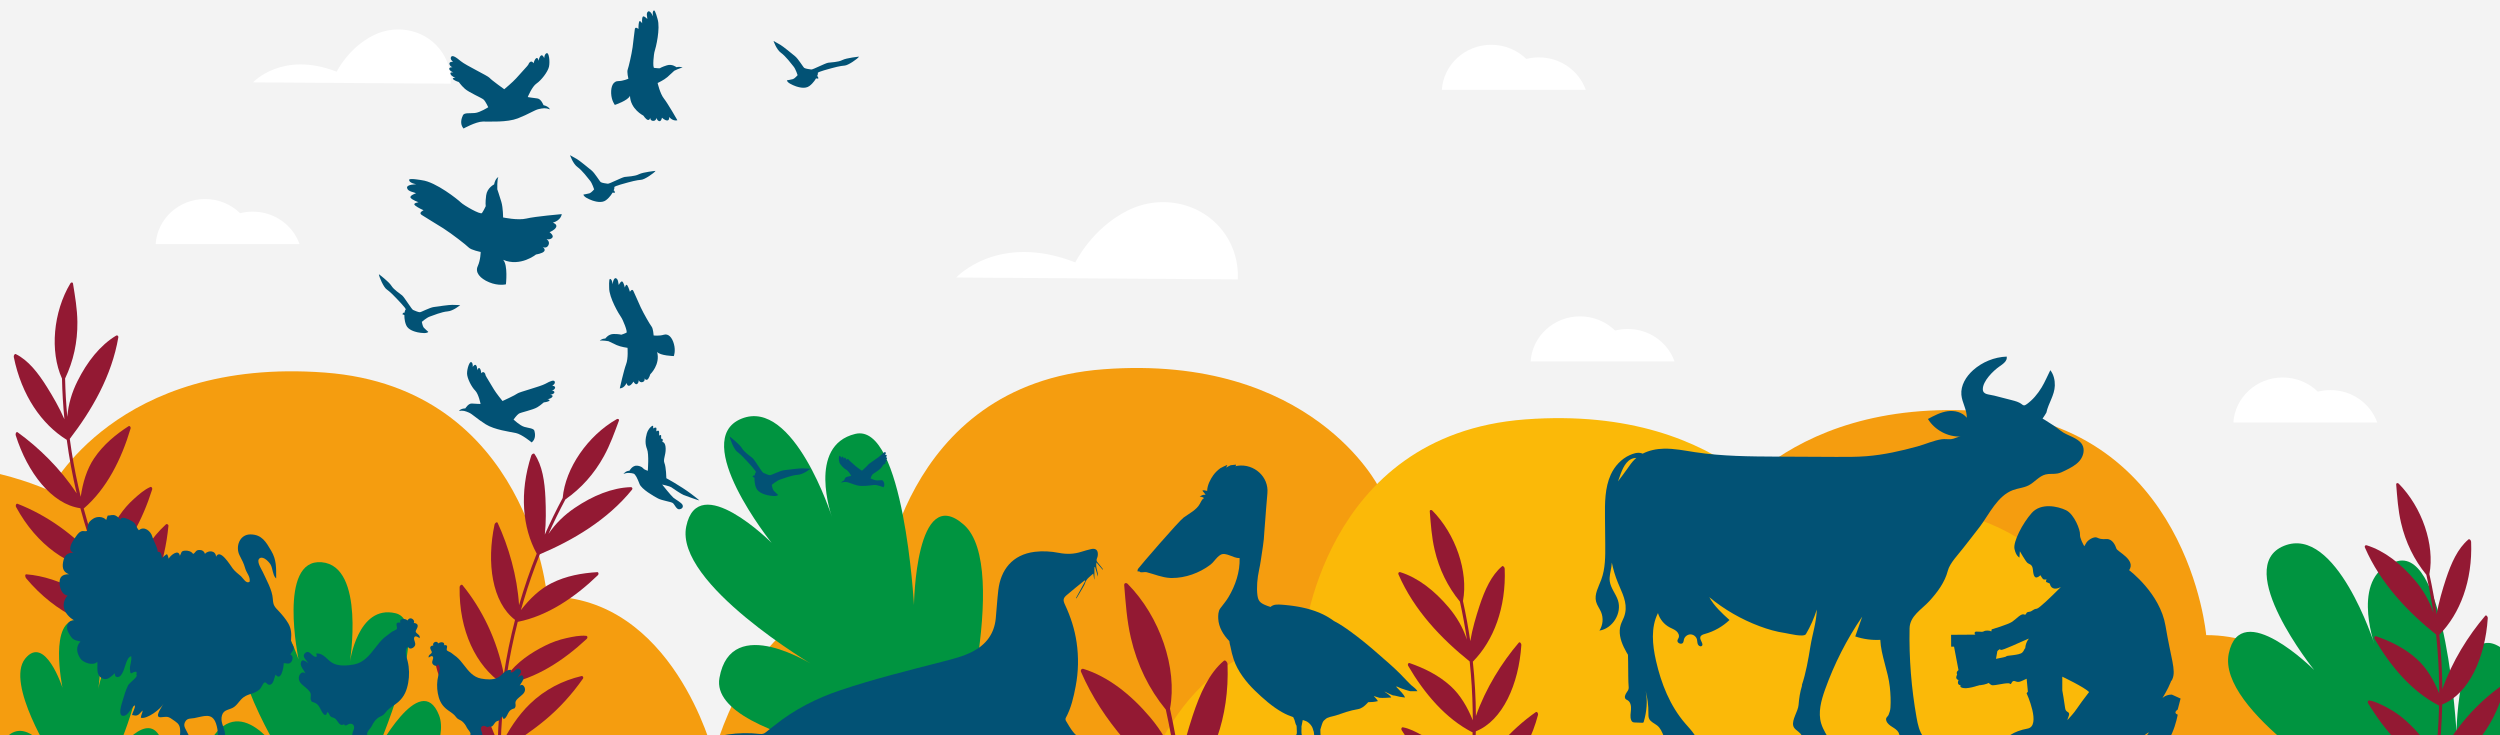 <?xml version="1.0" encoding="UTF-8"?>
<svg id="Layer_2" data-name="Layer 2" xmlns="http://www.w3.org/2000/svg" xmlns:xlink="http://www.w3.org/1999/xlink" viewBox="0 0 1190 350">
  <defs>
    <style>
      .cls-1 {
        fill: #fff;
      }

      .cls-2 {
        fill: none;
      }

      .cls-3 {
        fill: #fbb908;
      }

      .cls-4 {
        fill: #931933;
      }

      .cls-5 {
        fill: #009440;
      }

      .cls-6 {
        fill: #f59d0f;
      }

      .cls-7 {
        clip-path: url(#clippath);
      }

      .cls-8 {
        fill: #025275;
      }

      .cls-9 {
        fill: #f3f3f3;
      }
    </style>
    <clipPath id="clippath">
      <rect class="cls-2" width="1190" height="350"/>
    </clipPath>
  </defs>
  <g id="Capa_1" data-name="Capa 1">
    <g class="cls-7">
      <g>
        <rect class="cls-9" x="-9.19" y="-5.62" width="1211.34" height="369.19"/>
        <g>
          <path class="cls-1" d="M455.17,132.1s19.79-21.59,56.68-7.2c0,0,7.9-16.26,25.02-24.74,16.45-8.15,36.71-3.4,46.73,11.98,3.5,5.37,5.9,12.22,5.63,20.86l-134.06-.9Z"/>
          <path class="cls-1" d="M120.48,39.19s13.89-15.16,39.78-5.05c0,0,5.54-11.41,17.56-17.36,11.54-5.72,25.76-2.39,32.79,8.41,2.45,3.77,4.14,8.58,3.95,14.64l-94.09-.63Z"/>
          <path class="cls-1" d="M74.09,116.16c.79-11.96,11.01-21.42,23.51-21.42,6.53,0,12.43,2.58,16.7,6.75,1.92-.49,3.93-.75,6.01-.75,10.31,0,19.07,6.45,22.27,15.42h-68.49Z"/>
          <path class="cls-1" d="M1063.08,201.1c.79-11.96,11.01-21.42,23.51-21.42,6.53,0,12.43,2.58,16.7,6.75,1.92-.49,3.93-.75,6.01-.75,10.31,0,19.07,6.45,22.27,15.42h-68.49Z"/>
          <path class="cls-1" d="M728.58,172.01c.79-11.96,11.01-21.42,23.51-21.42,6.53,0,12.43,2.58,16.7,6.75,1.92-.49,3.93-.75,6.01-.75,10.31,0,19.08,6.45,22.27,15.42h-68.49Z"/>
          <path class="cls-1" d="M686.32,42.74c.79-11.96,11.01-21.42,23.51-21.42,6.53,0,12.43,2.58,16.7,6.75,1.92-.49,3.93-.75,6.01-.75,10.31,0,19.08,6.45,22.27,15.42h-68.49Z"/>
        </g>
        <g>
          <path class="cls-6" d="M782.93,242.59c17.63,3.47,30.35,9.42,30.35,9.42,0,0,31.71-63.64,131.04-56.22,97.27,7.27,105.83,106.53,105.83,106.53,59.9,0,78.92,74.29,78.92,74.29l-346.15,1.43v-135.46Z"/>
          <path class="cls-6" d="M-6.79,224.14c17.63,3.47,30.35,9.42,30.35,9.42,0,0,31.71-63.64,131.04-56.22,97.27,7.27,105.83,106.53,105.83,106.53,59.9,0,78.92,74.29,78.92,74.29l-346.15,1.43v-135.46Z"/>
          <path class="cls-4" d="M238.69,357.72c7.03-4.89,14.19-9.48,20.78-14.97,6.95-5.79,12.89-12.4,18.03-19.74.38-.54-.09-1.35-.7-1.21-8.85,2.1-17.36,6.29-24.58,13.29-5.59,5.41-10.11,12.31-13.88,19.9.21-9.82.96-19.61,2.29-29.35,14.6-2.71,27.36-11.04,38.67-21.55.44-.41.46-1.36-.23-1.43-3.1-.31-6.41.41-9.51,1.09-3.46.76-6.81,1.94-10.12,3.6-6.27,3.14-13.5,7.72-18.26,14.5,1.31-8.67,3.07-17.29,5.27-25.85,14.09-2.78,27.19-11.62,38.17-22.24.47-.45.35-1.46-.33-1.42-7.21.45-14.72,1.71-21.82,5.28-5.53,2.78-10.35,7.41-14.53,12.8.44-1.57.91-3.13,1.38-4.7,2.21-7.35,4.75-14.65,7.64-21.87,15.8-6.71,32.11-16.26,43.88-30.75.45-.56.05-1.23-.5-1.22-8.96.25-18.19,4.09-26.68,9.83-4.95,3.33-9.22,7.43-12.59,12.45,2.48-5.54,5.17-11.02,8.07-16.45,7.52-5.26,13.68-12.13,18.29-20.52,3.06-5.56,5.03-11.18,7.17-16.94.25-.68-.41-1.09-1.05-.72-13.73,7.82-24.45,23.3-25.71,37.49,0,0,0,.02-.01.03-3.07,5.74-5.9,11.55-8.5,17.41.64-5.92.53-12,.3-17.41-.35-7.81-1.45-15.46-5.23-20.99-.31-.46-1.28.06-1.51.77-5.75,17.73-4.16,34.39,2.55,46.62.02.03.04.05.05.07-3.24,8.09-6.04,16.28-8.42,24.53-.88-13.97-5.02-27.96-10.18-39.16-.3-.66-1.32-.01-1.49.81-3.86,18.17-1.19,37.01,9.75,45.35-2.22,8.58-4,17.23-5.33,25.92-3.22-16.51-10.43-31.12-19.67-42.45-.41-.5-1.35.11-1.37,1.02-.35,20.63,7.86,37.57,20.4,45.94-1.26,9.3-2.02,18.64-2.27,28.01-6.85-17.82-15.99-34.53-29.63-43.68-.62-.41-1.15.84-1.01,1.59,4.07,22.03,16.33,37.91,30.57,46.75"/>
          <path class="cls-4" d="M63.44,299.62c3.73-7.71,7.7-15.22,10.74-23.25,3.21-8.46,5.13-17.13,6-26.05.06-.65-.75-1.13-1.21-.71-6.68,6.18-12.03,14.01-14.88,23.65-2.21,7.46-2.76,15.69-2.31,24.15-4.64-8.65-8.79-17.56-12.43-26.69,11.38-9.53,18.41-23.06,23.09-37.77.18-.57-.27-1.41-.91-1.13-2.85,1.25-5.38,3.5-7.75,5.63-2.64,2.36-4.98,5.03-7.04,8.11-3.92,5.82-7.96,13.36-8.78,21.6-3.12-8.19-5.82-16.57-8.11-25.1,10.91-9.34,17.97-23.48,22.32-38.12.18-.62-.41-1.44-.98-1.07-6.06,3.93-11.98,8.73-16.41,15.31-3.45,5.13-5.38,11.54-6.36,18.29-.39-1.58-.75-3.17-1.11-4.77-1.69-7.49-3.06-15.1-4.09-22.81,10.47-13.6,19.98-29.93,23.11-48.34.12-.71-.56-1.1-1.03-.81-7.69,4.62-13.83,12.5-18.41,21.67-2.67,5.33-4.38,11-4.85,17.03-.56-6.04-.92-12.14-1.05-18.29,3.96-8.28,5.95-17.29,5.85-26.86-.07-6.34-1.12-12.21-2.08-18.28-.11-.72-.9-.75-1.27-.11-8.12,13.55-9.85,32.31-3.98,45.29,0,0,0,.02,0,.03.14,6.51.54,12.96,1.15,19.34-2.36-5.47-5.43-10.72-8.29-15.31-4.14-6.63-8.86-12.76-14.86-15.71-.5-.24-1.09.68-.94,1.42,3.7,18.26,13.28,32,25.13,39.35.03.02.06.03.08.04,1.16,8.64,2.74,17.14,4.72,25.51-7.63-11.73-18.11-21.89-28.11-29.1-.59-.42-1.16.64-.9,1.44,5.57,17.72,17.15,32.82,30.77,34.71,2.28,8.56,4.98,16.97,8.09,25.2-10.91-12.8-24.37-21.98-37.99-27.31-.6-.23-1.13.76-.69,1.56,9.83,18.14,25.31,28.86,40.34,29.99,3.47,8.71,7.4,17.23,11.79,25.51-14.72-12.15-30.89-22.22-47.27-23.49-.74-.05-.59,1.3-.1,1.88,14.37,17.19,32.85,25,49.6,25.69"/>
          <path class="cls-6" d="M686.71,222.56c-17.63,3.47-30.35,9.42-30.35,9.42,0,0-31.71-63.64-131.04-56.22-97.27,7.27-105.83,106.53-105.83,106.53-59.9,0-78.92,74.29-78.92,74.29l346.15,1.43v-135.46Z"/>
          <path class="cls-5" d="M454.12,366.45s27.63-96.43,4.66-116.69c-22.97-20.27-23.73,38.22-23.73,38.22,0,0-4.83-87.06-27.95-81.44-23.12,5.62-11.14,39.44-11.14,39.44,0,0-18.12-56.82-43.03-46.68-24.91,10.14,14.36,59.09,14.36,59.09,0,0-35.01-35.03-40.64-7.81-5.63,27.22,61.03,66.4,61.03,66.4,0,0-39.64-25.8-45.23,5.72-5.59,31.51,111.67,43.75,111.67,43.75Z"/>
          <path class="cls-5" d="M1188.36,426.98s27.63-96.43,4.66-116.69c-22.97-20.27-23.73,38.22-23.73,38.22,0,0-4.83-87.06-27.95-81.44-23.12,5.62-11.14,39.44-11.14,39.44,0,0-18.12-56.82-43.03-46.68-24.91,10.14,14.36,59.09,14.36,59.09,0,0-35.01-35.03-40.64-7.81-5.63,27.22,61.03,66.4,61.03,66.4,0,0-39.64-25.8-45.23,5.72-5.59,31.51,111.67,43.75,111.67,43.75Z"/>
          <path class="cls-3" d="M910,241.95c-15.45,0-30.06,3.62-43.03,10.04-6.16,2.13-9.85,3.86-9.85,3.86,0,0-31.71-63.64-131.04-56.22-97.27,7.27-105.83,106.53-105.83,106.53-59.9,0-78.92,74.29-78.92,74.29l281.34,1.16c15.77,32.32,48.95,54.6,87.34,54.6,53.64,0,97.13-43.49,97.13-97.13s-43.49-97.13-97.13-97.13Z"/>
          <path class="cls-4" d="M691.71,410.15c-5.45-6.61-11.09-12.97-15.95-20.04-5.12-7.46-9.04-15.43-12-23.89-.22-.62.46-1.28,1.01-.97,7.95,4.42,15,10.76,20.06,19.45,3.91,6.72,6.4,14.59,7.97,22.91,2.46-9.51,4.38-19.14,5.75-28.88-13.32-6.56-23.35-18.04-31.38-31.22-.31-.51-.07-1.43.61-1.31,3.07.54,6.06,2.13,8.86,3.63,3.12,1.67,6.03,3.71,8.76,6.21,5.19,4.72,10.9,11.09,13.65,18.91,1.08-8.7,1.73-17.47,1.93-26.31-12.81-6.49-23.02-18.55-30.72-31.75-.33-.56.06-1.5.7-1.27,6.82,2.38,13.71,5.64,19.58,10.99,4.57,4.17,7.96,9.93,10.52,16.26,0-1.63-.03-3.26-.06-4.89-.14-7.68-.61-15.39-1.43-23.13-13.39-10.74-26.5-24.35-33.91-41.49-.28-.66.29-1.2.81-1.03,8.56,2.66,16.4,8.87,23.02,16.69,3.86,4.55,6.86,9.65,8.75,15.39-.89-6-1.99-12.01-3.31-18.02-5.81-7.1-9.88-15.38-12.05-24.71-1.44-6.18-1.81-12.13-2.31-18.25-.06-.72.69-.94,1.21-.41,11.1,11.24,17.22,29.05,14.6,43.06,0,0,0,.02,0,.03,1.4,6.36,2.55,12.71,3.47,19.06.99-5.87,2.74-11.7,4.42-16.84,2.46-7.42,5.58-14.49,10.72-18.79.43-.35,1.22.4,1.25,1.15.73,18.62-5.31,34.23-15.09,44.19-.02.02-.05.04-.07.06.92,8.67,1.4,17.31,1.46,25.9,4.63-13.21,12.4-25.55,20.41-34.93.47-.55,1.27.35,1.21,1.19-1.21,18.53-8.88,35.95-21.67,41.01-.18,8.86-.82,17.67-1.89,26.4,7.57-15.02,18.47-27.13,30.44-35.53.52-.37,1.27.47,1.04,1.35-5.25,19.95-17.75,34.03-32.08,38.69-1.31,9.29-3.1,18.49-5.41,27.57,11.42-15.29,24.74-28.91,40.36-34.02.7-.23.88,1.12.55,1.8-9.88,20.1-25.99,32.07-42.1,36.72"/>
          <path class="cls-4" d="M1151.73,397.36c-5.45-6.61-11.09-12.97-15.95-20.04-5.12-7.46-9.04-15.43-12-23.89-.22-.62.46-1.28,1.01-.97,7.95,4.42,15,10.76,20.06,19.45,3.91,6.72,6.4,14.59,7.97,22.91,2.46-9.51,4.38-19.14,5.75-28.88-13.32-6.56-23.35-18.04-31.38-31.22-.31-.51-.07-1.43.61-1.31,3.07.54,6.06,2.13,8.86,3.63,3.12,1.67,6.03,3.71,8.76,6.21,5.19,4.72,10.9,11.09,13.65,18.91,1.08-8.7,1.73-17.47,1.93-26.31-12.81-6.49-23.02-18.55-30.72-31.75-.33-.56.06-1.5.7-1.27,6.82,2.38,13.71,5.64,19.58,10.99,4.57,4.17,7.96,9.93,10.52,16.26,0-1.63-.03-3.26-.06-4.89-.14-7.68-.61-15.39-1.43-23.13-13.39-10.74-26.5-24.35-33.91-41.49-.28-.66.29-1.2.81-1.03,8.56,2.66,16.4,8.87,23.02,16.69,3.86,4.55,6.86,9.65,8.75,15.39-.89-6-1.99-12.01-3.31-18.02-5.81-7.1-9.88-15.38-12.05-24.71-1.44-6.18-1.81-12.13-2.31-18.25-.06-.72.69-.94,1.21-.41,11.1,11.24,17.22,29.05,14.6,43.06,0,0,0,.02,0,.03,1.4,6.36,2.55,12.71,3.47,19.06.99-5.87,2.74-11.7,4.42-16.84,2.46-7.42,5.58-14.49,10.72-18.79.43-.35,1.22.4,1.25,1.15.73,18.62-5.31,34.23-15.09,44.19-.02.02-.05.04-.07.06.92,8.67,1.4,17.31,1.46,25.9,4.63-13.21,12.4-25.55,20.41-34.93.47-.55,1.27.35,1.21,1.19-1.21,18.53-8.88,35.95-21.67,41.01-.18,8.86-.82,17.67-1.89,26.4,7.57-15.02,18.47-27.13,30.44-35.53.52-.37,1.27.47,1.04,1.35-5.25,19.95-17.75,34.03-32.08,38.69-1.31,9.29-3.1,18.49-5.41,27.57,11.42-15.29,24.74-28.91,40.36-34.02.7-.23.88,1.12.55,1.8-9.88,20.1-25.99,32.07-42.1,36.72"/>
          <path class="cls-4" d="M561.34,377.03c-18.47-14.81-36.55-33.58-46.77-57.22-.39-.91.4-1.65,1.12-1.43,11.81,3.68,22.62,12.23,31.75,23.02,5.32,6.27,9.46,13.31,12.06,21.23-1.22-8.28-2.74-16.56-4.57-24.86-8.02-9.79-13.63-21.22-16.62-34.08-1.98-8.52-2.49-16.72-3.19-25.17-.08-.99.96-1.3,1.67-.57,15.31,15.51,23.76,40.07,20.13,59.38,0,.01,0,.03,0,.04,1.93,8.77,3.52,17.54,4.78,26.28,1.37-8.1,3.78-16.13,6.1-23.23,3.39-10.23,7.7-19.99,14.78-25.91.59-.49,1.68.56,1.72,1.59,1.01,25.68-7.33,47.21-20.81,60.94l-2.17-.04Z"/>
          <path class="cls-5" d="M164.27,420.08s53.5-57.41,44.68-79.7c-8.82-22.29-30.11,18.22-30.11,18.22,0,0,27.54-62.4,9.43-66.7-18.11-4.29-21.77,23.54-21.77,23.54,0,0,7.54-46.04-13.42-47.82-20.96-1.78-10.97,46.29-10.97,46.29,0,0-11.97-36.85-25.56-19.87-13.59,16.97,18.97,67.96,18.97,67.96,0,0-18.47-32.06-33.56-12.07-15.08,19.99,62.31,70.15,62.31,70.15Z"/>
          <path class="cls-5" d="M45.18,401.28s37.74-33.61,31.6-49.12c-6.14-15.51-21.46,6.33-21.46,6.33,0,0,19.17-43.44,6.56-46.43-12.61-2.99-15.15,16.39-15.15,16.39,0,0,5.25-32.05-9.34-33.29-14.59-1.24-7.64,32.22-7.64,32.22,0,0-8.33-25.65-17.79-13.83-9.46,11.82,13.2,47.31,13.2,47.31,0,0-12.86-22.31-23.36-8.4-10.5,13.91,43.37,48.83,43.37,48.83Z"/>
          <g>
            <g>
              <path class="cls-8" d="M296.82,225.61s.81-1.43,2.81-1.56c0,0,1.37-2.59,3.62-2.39,2.25.2,3.06,1.44,3.28,1.65.23.21,1.82.79,1.82.79,0,0,.65-7.86-.36-10.34-1.01-2.47-.82-4.89-.11-7.41.72-2.52,2.74-3.98,2.95-3.65.21.33.03,1.25.03,1.25,0,0,1.56-.93,1.6-.06.05.87-.08,1.45-.08,1.45,0,0,1.25-.89,1.35.2.1,1.09,0,1.81,0,1.81,0,0,.92-.68.98.06.06.74-.07,1.37-.07,1.37,0,0,1.36-.19.62,1.6,0,0,1.52-.12,1.6,3.12.08,3.24-1.33,5.17-.57,6.96.77,1.79.9,7.18.9,7.18,0,0,6.63,3.57,11.79,7.43,2.5,1.87,2.82,2.23,3.81,3.02.66.53-6.24-2.04-7.38-2.47-1.14-.43-5.24-3.23-5.9-3.71-.66-.48-4.33-1.28-4.33-1.28,0,0,4.35,5.46,5.39,6.3,1.04.84,3.79,2.32,4.28,3.34.5,1.02-.07,1.97-1.48,2.15-1.41.18-2.23-2.39-3.17-3.01-.94-.61-5.04-1.13-6.99-2.15-1.96-1.02-7.83-4.38-8.79-6.89-.96-2.51-1.93-4.67-2.88-4.94-.95-.27-3.17-.64-4.72.21Z"/>
              <path class="cls-8" d="M312.74,167.47c1.48,1.88,8,2.02,8,2.02,0,0,.94-2.35.07-5.65-.87-3.29-2.69-5.17-4.84-4.5-2.15.67-4.84.34-4.84.34,0,0-.2-3.23-.94-4.17-.74-.94-3.72-6.03-5.24-9.28-.84-1.8-2.89-6.59-3.5-7.8-.6-1.21-1.61.47-1.61.47,0,0-.54-1.95-1.21-3.03-.67-1.08-1.21,1.01-1.21,1.01,0,0-.47-2.22-1.14-2.82-.67-.6-1.75,1.61-1.75,1.61-.27-.67-.14-2.82-1.35-3.23-1.21-.4-1.61,2.89-1.61,2.89-.14-1.75-.6-2.55-1.21-2.55s-.4,4.23-.4,4.23c-.07,4.71,4.84,12.84,5.65,13.91.81,1.08,3.29,7.06,2.56,7.46-.74.4-2.42.94-2.42.94,0,0-1.07-.34-3.63-.34-2.55,0-3.97,2.15-3.97,2.15-2.08.13-2.62,1.08-2.62,1.08.87-.34,4.1.2,4.1.2,0,0,2.02,1.01,3.96,1.88,1.95.87,5.11,1.28,5.11,1.28,0,0,.4,5.04-.67,7.8-1.07,2.76-3.02,11.49-3.02,11.49,0,0,2.02.13,3.23-2.55,0,0,.27,1.61,1.34,1.28,1.08-.34,1.95-1.95,1.95-1.95,0,0,.94,1.82,1.82,1.08.87-.74.61-1.81.61-1.81,0,0,.6,1.41,1.95.94,1.34-.47.87-1.82.87-1.82,0,0,.54,1.14,1.34.67.81-.47,1.41-2.55,1.41-2.55,0,0,4.91-4.64,3.23-10.69Z"/>
              <path class="cls-8" d="M239.49,123.67c2.38,2.44,1.33,11.67,1.33,11.67,0,0-3.49.89-7.97-.97-4.48-1.85-6.79-4.77-5.44-7.68,1.35-2.91,1.39-6.76,1.39-6.76,0,0-4.52-.89-5.7-2.12-1.19-1.22-7.81-6.38-12.1-9.14-2.37-1.53-8.75-5.32-10.34-6.4-1.59-1.08.96-2.19.96-2.19,0,0-2.65-1.13-4.04-2.28-1.39-1.15,1.65-1.52,1.65-1.52,0,0-3.03-1.09-3.77-2.14-.72-1.06,2.61-2.17,2.61-2.17-.9-.5-3.96-.72-4.3-2.5-.34-1.78,4.38-1.73,4.38-1.73-2.44-.52-3.49-1.34-3.38-2.19.12-.86,6.05.23,6.05.23,6.65.8,17.2,9.25,18.56,10.6,1.37,1.34,9.34,5.97,10.05,5.01.71-.97,1.78-3.24,1.78-3.24,0,0-.27-1.58.21-5.18.48-3.61,3.78-5.19,3.78-5.19.58-2.92,2.01-3.5,2.01-3.5-.64,1.17-.49,5.82-.49,5.82,0,0,1.04,3.04,1.91,5.95.87,2.91.84,7.45.84,7.45,0,0,7.04,1.52,11.13.52,4.1-1,16.79-2.1,16.79-2.1,0,0-.19,2.87-4.22,4.07,0,0,2.22.69,1.55,2.14-.68,1.45-3.12,2.38-3.12,2.38,0,0,2.38,1.67,1.18,2.76-1.21,1.09-2.68.51-2.68.51,0,0,1.88,1.12.96,2.93-.92,1.81-2.73.89-2.73.89,0,0,1.51.97.7,2.02-.81,1.05-3.87,1.51-3.87,1.51,0,0-7.47,6.05-15.68,2.53Z"/>
              <path class="cls-8" d="M299.88,45.57c-.88,2.28-7.21,4.37-7.21,4.37,0,0-1.62-2.01-1.76-5.49-.14-3.48,1.07-5.86,3.37-5.85,2.3,0,4.83-1.13,4.83-1.13,0,0-.77-3.21-.33-4.35.44-1.14,1.82-7.01,2.34-10.63.28-2.01.84-7.3,1.07-8.67.23-1.36,1.72-.02,1.72-.02,0,0-.06-2.07.27-3.32.33-1.25,1.48.62,1.48.62,0,0-.21-2.31.27-3.1.48-.79,2.19,1.05,2.19,1.05.06-.74-.72-2.8.34-3.55,1.06-.76,2.44,2.34,2.44,2.34-.39-1.75-.18-2.68.41-2.86.59-.18,1.67,4.01,1.67,4.01,1.48,4.58-.87,13.99-1.33,15.28-.47,1.29-1.1,7.88-.26,8.05.84.17,2.65.19,2.65.19,0,0,.95-.65,3.44-1.42,2.49-.77,4.52.91,4.52.91,2.08-.49,2.88.26,2.88.26-.95-.07-3.94,1.43-3.94,1.43,0,0-1.67,1.59-3.3,3.03-1.64,1.44-4.61,2.78-4.61,2.78,0,0,1.12,5.04,3,7.41,1.88,2.37,6.41,10.32,6.41,10.32,0,0-1.93.73-3.92-1.53,0,0,.22,1.66-.93,1.65-1.15,0-2.49-1.32-2.49-1.32,0,0-.38,2.06-1.45,1.6-1.08-.46-1.14-1.59-1.14-1.59,0,0-.16,1.56-1.62,1.5-1.45-.05-1.4-1.51-1.4-1.51,0,0-.18,1.28-1.11,1.06-.93-.22-2.15-2.07-2.15-2.07,0,0-6.18-3.05-6.36-9.47Z"/>
              <path class="cls-8" d="M400.44,229.82s.12-.68,1.35-1.12c0,0,.35-1.49,1.24-1.69.89-.19,2.13-.56,2.13-.56,0,0-1.24-2.29-2.35-2.86-1.11-.57-2.87-2.34-3.26-3.49-.39-1.15-.37-3.31.19-3.13.56.18.68,1.08.68,1.08,0,0,.25-.99.7-.67.45.32.64,1.12.64,1.12,0,0,.05-.92.5-.64.45.28.72,1.07.72,1.07,0,0,.25-.65.74-.38.49.27.21.39.82.89.6.5,1.91,1.67,2.75,2.43.84.76,3.01,2.19,3.01,2.19,0,0,2.68-2.41,3.03-2.95.35-.54,5.08-3.46,6.1-4.54,1.02-1.08,1.82-1.72,2.13-1.18.32.54-.36,1.12-.36,1.12,0,0,.97-.21.88.43-.09.63-.65.79-.65.79,0,0,.85-.15.83.31-.02.46-.84.89-.84.89,0,0,.88-.28.66.33-.21.61-1.01.91-1.01.91,0,0,.73-.09.61.21-.13.31-1.06.8-1.18.81-.12.02-.4.76-1.27,1.74-.87.98-3.59,2.48-3.98,2.95-.4.46-.85,1.85-.85,1.85,0,0,1.99.99,3.19.97,1.2-.03,2.4-.38,2.76.19.36.57,1.02,1.86.22,3.04,0,0-2.98-1.24-4.57-1.08-1.6.16-5.45.85-8.02.18-2.57-.67-4.04-1.48-5.01-1.57-.97-.09-1.59-.13-2.53.36Z"/>
              <path class="cls-8" d="M218.47,195.63s.6-1.14,3.03-1.24c0,0,1.46-2.46,3.15-2.31,1.69.15,4.1.2,4.1.2,0,0-.93-4.77-2.58-6.39-1.66-1.62-3.79-5.75-3.85-8.02-.06-2.27,1.19-6.1,2.08-5.47.9.63.6,2.29.6,2.29,0,0,.99-1.61,1.63-.8.63.81.51,2.35.51,2.35,0,0,.6-1.61,1.25-.87.64.74.67,2.3.67,2.3,0,0,.81-1.02,1.53-.27.72.76.16.81.95,2.04.79,1.24,2.46,4.03,3.53,5.86,1.07,1.83,4.13,5.58,4.13,5.58,0,0,6.12-2.79,7.04-3.55.92-.77,10.96-3.31,13.39-4.66,2.43-1.35,4.19-2.05,4.46-.91.26,1.14-1.26,1.8-1.26,1.8,0,0,1.84.18,1.33,1.25-.51,1.08-1.59,1.03-1.59,1.03,0,0,1.6.21,1.3,1.02-.3.8-2,1.12-2,1.12,0,0,1.71,0,1,.96-.72.96-2.3,1.06-2.3,1.06,0,0,1.35.25.96.72-.4.47-2.33.83-2.56.78-.23-.04-1.14,1.12-3.24,2.37-2.1,1.26-7.77,2.41-8.73,3.01-.97.61-2.54,2.81-2.54,2.81,0,0,2.99,2.88,5.13,3.5,2.15.62,4.48.66,4.8,1.89.33,1.22.78,3.88-1.31,5.52,0,0-4.6-3.87-7.52-4.48-2.93-.61-10.16-1.53-14.36-4.16-4.2-2.63-6.36-4.89-8.03-5.59-1.67-.69-2.76-1.12-4.69-.77Z"/>
              <path class="cls-8" d="M261.76,52.06s-.41-1.37-3.06-2c0,0-1.08-3.01-2.96-3.21-1.88-.19-4.53-.65-4.53-.65,0,0,2.03-5.03,4.19-6.46,2.16-1.43,5.37-5.51,5.92-7.99.54-2.48,0-6.94-1.13-6.44-1.12.5-1.14,2.39-1.14,2.39,0,0-.75-1.98-1.61-1.22-.87.76-1.06,2.47-1.06,2.47,0,0-.32-1.89-1.18-1.21-.86.68-1.23,2.39-1.23,2.39,0,0-.67-1.29-1.62-.62-.95.68-.35.85-1.48,2.04-1.12,1.19-3.56,3.9-5.12,5.68-1.56,1.78-5.72,5.25-5.72,5.25,0,0-6.12-4.36-6.96-5.39-.85-1.04-11.33-5.96-13.71-7.96-2.38-2-4.16-3.13-4.69-1.94-.52,1.19,1.01,2.24,1.01,2.24,0,0-2.05-.2-1.73,1.1.33,1.29,1.53,1.47,1.53,1.47,0,0-1.8-.11-1.63.84.16.95,1.95,1.65,1.95,1.65,0,0-1.88-.37-1.3.84.59,1.21,2.3,1.65,2.3,1.65,0,0-1.54-.02-1.21.59.33.6,2.38,1.4,2.64,1.4.26,0,1.01,1.47,3.05,3.29,2.03,1.82,8,4.29,8.94,5.16.93.87,2.19,3.62,2.19,3.62,0,0-3.89,2.52-6.37,2.75-2.49.23-5.05-.23-5.67,1.05-.61,1.28-1.68,4.09.27,6.34,0,0,5.86-3.28,9.21-3.32,3.34-.05,11.48.47,16.64-1.52,5.16-2,8.02-4.02,9.99-4.43,1.97-.41,3.26-.65,5.31.15Z"/>
              <path class="cls-8" d="M358.19,227.03s.34-.95,1.09-.75c0,0,.05-1.1.52-1.46.46-.36-3.9-4.87-4.23-5.31-.33-.44-3.28-3.52-4.66-4.45-1.38-.92-3.55-6.03-3.58-7.29,0,0,4.68,3.62,5.86,5.6,1.18,1.99,3.93,3.7,5.05,4.69,1.12,1,4.39,6.67,5.08,6.99.69.32,2.54,1.17,3.23,1.14.7-.02,4.59-2.11,6.73-2.38,2.14-.26,7.24-.92,8.72-.87,1.49.05,3.77.17,3.77.17,0,0-3.29,2.74-6.06,2.9-2.77.16-6.99,1.82-8.51,2.32-1.51.5-3.83,2.45-3.83,2.45,0,0,.33,2.11.86,2.73.52.63,1.91,1.83,2.1,2.02.19.19-.84.68-1.95.59-1.11-.09-2.15-.16-3.21-.44-1.06-.28-4.34-1.09-5.28-3.5-.94-2.41-.74-4.76-.74-4.76,0,0-.72-.43-.96-.43Z"/>
              <path class="cls-8" d="M191.53,149.58s.32-.96,1.08-.77c0,0,.03-1.1.49-1.47.46-.37-3.98-4.81-4.32-5.23-.34-.43-3.34-3.47-4.73-4.37-1.4-.9-3.65-5.97-3.7-7.22,0,0,4.74,3.54,5.95,5.5,1.21,1.96,3.99,3.63,5.12,4.6,1.13.97,4.51,6.6,5.19,6.91.69.31,2.55,1.12,3.25,1.09.7-.03,4.55-2.19,6.69-2.49,2.14-.3,7.22-1.04,8.71-1.01,1.49.02,3.78.11,3.78.11,0,0-3.24,2.79-6.01,3-2.76.21-6.96,1.94-8.46,2.46-1.51.52-3.78,2.52-3.78,2.52,0,0,.37,2.1.9,2.72.53.62,1.94,1.8,2.13,1.99.2.19-.82.7-1.94.63-1.11-.07-2.16-.12-3.22-.39-1.07-.27-4.36-1.02-5.34-3.41-.99-2.39-.82-4.74-.82-4.74,0,0-.72-.42-.97-.41Z"/>
              <path class="cls-8" d="M389.47,37.47s.22-.99-.53-1.22c0,0,.54-.96.34-1.51-.2-.56,5.89-2.05,6.41-2.24.51-.19,4.65-1.23,6.31-1.28,1.66-.05,6.22-3.21,6.91-4.26,0,0-5.89.57-7.94,1.62-2.05,1.05-5.3,1.04-6.77,1.28-1.48.25-7.27,3.31-8.02,3.22-.75-.09-2.76-.36-3.34-.75-.58-.39-2.76-4.23-4.43-5.6-1.67-1.36-5.64-4.63-6.92-5.38-1.29-.75-3.29-1.86-3.29-1.86,0,0,1.33,4.07,3.58,5.68,2.25,1.61,4.95,5.26,5.96,6.49,1.02,1.23,1.93,4.12,1.93,4.12,0,0-1.4,1.61-2.18,1.86-.78.25-2.59.53-2.85.59-.26.06.35,1.02,1.33,1.54.99.52,1.9,1.01,2.95,1.34,1.05.33,4.25,1.39,6.33-.15,2.08-1.54,3.16-3.63,3.16-3.63,0,0,.84.01,1.04.15Z"/>
              <path class="cls-8" d="M292.61,91.84s.22-.99-.53-1.22c0,0,.54-.96.34-1.51-.2-.56,5.89-2.05,6.41-2.24.51-.19,4.65-1.23,6.31-1.28,1.66-.05,6.21-3.21,6.91-4.26,0,0-5.89.57-7.94,1.62-2.05,1.05-5.3,1.04-6.77,1.28-1.47.25-7.27,3.31-8.02,3.22-.75-.09-2.76-.36-3.34-.75-.58-.39-2.76-4.23-4.43-5.6-1.67-1.36-5.64-4.63-6.92-5.38-1.29-.75-3.29-1.86-3.29-1.86,0,0,1.33,4.07,3.58,5.68,2.25,1.61,4.95,5.26,5.96,6.49,1.02,1.23,1.93,4.12,1.93,4.12,0,0-1.4,1.61-2.18,1.86-.78.25-2.59.53-2.85.59-.26.06.35,1.02,1.33,1.54.99.52,1.91,1.01,2.96,1.34,1.05.32,4.25,1.39,6.33-.15,2.08-1.54,3.16-3.63,3.16-3.63,0,0,.84.01,1.04.15Z"/>
            </g>
            <path class="cls-8" d="M671.94,326.33c-.41-.38-.81-.78-1.21-1.18-.34-.34-.67-.69-1-1.03,0,0,0,0,0,.01-1.07-1.11-2.11-2.25-3.19-3.33-3.51-3.53-7.3-6.69-11.04-9.98-3.98-3.5-8.07-6.86-12.36-9.98-2.64-1.92-5.31-3.79-8.19-5.25-2.12-1.55-4.4-2.88-6.99-3.96-.66-.28-1.33-.53-2.01-.77-.27-.1-.54-.18-.81-.27-.42-.14-.83-.28-1.25-.4-.33-.1-.66-.19-.98-.28-.37-.1-.75-.21-1.12-.3-.35-.09-.71-.17-1.06-.25-.36-.08-.71-.16-1.07-.24-.37-.08-.74-.15-1.11-.22-.35-.07-.7-.13-1.05-.19-.38-.07-.76-.13-1.13-.18-.34-.05-.69-.1-1.03-.15-.38-.05-.76-.1-1.15-.15-.34-.04-.68-.08-1.01-.11-.38-.04-.77-.08-1.15-.12-.09,0-.18-.02-.27-.03,0,0,0,0,.01,0-.52-.05-1.05-.09-1.57-.13-1.93-.13-4.01-.28-5.43,1.07-.89-.27-1.77-.58-2.64-.96-2.32-1.02-3.24-1.95-3.59-4.58-.49-3.77-.04-8.33.77-12.03.15-.71.29-1.42.42-2.14.02-.09.03-.18.05-.27.13-.72.25-1.44.36-2.17,0,0,0,0,0-.01,0,0,0,0,0,0,.35-2.22.65-4.46,1-6.66.36-2.26.57-4.63.68-6.98.15-1.94.28-3.87.45-5.79.31-3.49.38-5.84,1.01-12.52.74-7.88-6.32-14.08-14.01-13.12-.48.06-.91.15-1.32.26.1-.09.2-.18.3-.28.13-.12.19-.37.02-.48-.82.09-1.64.16-2.45.26-.46.19-.87.41-1.19.58-.29.16-.64.36-.99.59.13-.34.28-.68.46-1,.06-.09.07-.21.06-.31-1.12.48-2.23.98-3.3,1.58-1.25.93-2.38,1.99-3.33,3.31-1.39,1.93-2.84,4.76-2.92,7.31,0,0,0,0,0,0,0,.1,0,.19,0,.28-.15-.1-.3-.19-.45-.27-.05.04-.11.06-.16.04-.42-.13-.86-.2-1.3-.14-.1.02-.13-.04-.12-.1-.14.1-.21.31-.11.44.31.39.62.7.93,1.11.16.23.32.45.47.68-.06,0-.13-.01-.21-.02-.11-.01-.22-.01-.32-.01,0,0,0,0,0,0,0,0,0,0,0,0-.1,0-.2,0-.3.02,0,0-.02,0-.03,0-.1.01-.19.03-.28.05-.01,0-.03,0-.04,0-.09.02-.17.04-.25.07-.02,0-.04.01-.06.02-.07.03-.15.05-.22.08-.02,0-.03.01-.05.02,0,0,0,0,0,0-.36.16-.71.37-1.06.6.63.07,1.24.14,1.69.46.03.02.07.05.1.07.06.05.12.11.18.18.03.02.07.05.1.07-.04.02-.09.04-.13.06-.01,0-.02,0-.03.01-.1.05-.18.12-.27.18-.02.02-.05.04-.07.06-.07.06-.13.12-.19.19-.02.02-.04.04-.06.06-.08.09-.15.19-.23.29,0,0,0,.01-.01.02,0,0,0,0,0,0-.3.43-.59,1-.98,1.74-1.54,2.94-5.15,4.69-7.73,6.58-2.44,1.79-21.17,23.55-21.67,24.37-.17.27-.25.52-.28.73,0,0,0,0,0,0,0,0,0,0,0,.01,0,.06,0,.12,0,.17,0,0,0,.02,0,.03,0,.05.01.1.02.14,0,.01,0,.02,0,.04.01.04.03.08.04.11,0,.01.01.03.02.04.03.05.05.09.09.13.2-.08.39-.17.56-.25.02,0,.04,0,.06.02.02.08.05.14.08.18,0,0,0,0,0,0,.01.01.02.02.04.04,0,0,.01.01.02.02.01,0,.02.02.04.03.01,0,.03.02.04.03.01,0,.02.01.04.02.02.01.04.02.06.03.04.02.08.04.14.07.66.32,2.19-.16,3.03.05,3.78.97,7.34,2.55,11.26,2.75,0,0,0,0,0,0,.26.01.52.02.78.02,6.47.02,13.12-2.39,18.27-6.26,1.33-1,2.27-2.46,3.45-3.63.04-.04.08-.08.12-.12.18-.17.36-.33.55-.48.04-.04.09-.07.14-.11.2-.15.41-.3.63-.43,2.54-1.49,6.12,1.71,9.09,1.55.24,6.49-2,13.1-5.32,18.63-1.12,1.87-2.6,3.58-3.9,5.33-.96,1.3-1.03,3.35-.95,4.88.19,4.06,2.46,7.82,5.28,10.67.1.9.28,1.77.53,2.6.37,2.08.91,4.15,1.56,6.14,1.78,5.46,5.98,10.88,10.08,14.82,4.04,3.89,8.22,7.65,13.16,10.41,1.67.93,3.33,1.63,5.08,2.22.32.67.56,1.24.61,1.36.26.73.46,2.08.97,2.74,0,.1.02.21.03.32,0,.05,0,.11.01.16,0,.08.01.17.02.25.04.61.07,1.31.09,2.07,0,.25,0,.5-.01.75-.01,1.17-1.2,1.1-2.12,1.1-2.18,0-4.33-.03-6.51-.16-.87-.05-1.74-.06-2.61-.04,0-.06-.04-.1-.12-.05-.02.01-.04.04-.06.06-.22,0-.45,0-.67.01-.23.02-.45.04-.68.07-.55.07-1.73.31-1.74.94,0,0,0,0,0,0,0,0,0,.02,0,.03,0,0,0,0,.01.01.22.23.52.36.86.44-.05.56-.15,1.09-.4,1.58-.18.08-.31.2-.36.35-.02.06-.03.13-.02.2,0,.05.12.1.32.13,1.01.62,1.79,1.97,2.4,3,.08.14.09.22.09.28-.15.15-.18.29-.04.38,0,0-.01,0-.02,0,.01,0,.04.02.06.03.02,0,.03.02.05.02.06.02.13.04.21.05.19.03.48-.01.82-.08.64.03,1.39-.02,1.71-.09,1.64-.38,1.98.21,3.09.76,0,.03.01.07.03.1,0,0,0,0,0,0,0,0,0,0,0,0,.01.02.03.04.04.06.02.03.05.06.08.08.02.02.05.04.07.05.03.02.06.04.1.05.03.01.06.03.09.04.05.02.1.03.15.04.05.01.09.02.14.02.05,0,.09.01.14.01.03,0,.07,0,.1,0,.05,0,.1,0,.15,0,.03,0,.06,0,.09-.01.08-.01.15-.03.22-.05.38-.12.73-.28,1.1-.45.86-.38,1.71-.78,2.54-1.22,1.06-.56,2.09-1.18,3.06-1.87.04-.03.07-.06.11-.09.6-.54,1.13-1.74.8-2.55-.01-.03-.02-.05-.03-.07-.08-.67-.51-1.33-.77-2-.54-1.4-.16-2.93-.27-4.37.23-1.02.44-2.05.61-3.08.51.16,1.01.33,1.51.53.95.37,1.72,1.13,2.4,1.93,0,.03.02.05.03.08.13.17.26.35.37.53.44.73.63,1.58.86,2.41.02-.01.04-.03.06-.04.03.19.06.4.08.62.2,1.6.37,3.72-.04,5.08-.67,1.63-12.04,4.13-13.82,5.44-.07.06-.13.14-.18.22,0,0,0,0,0,0-.02.04-.05.08-.05.12.23.35.55.45.91.43.03.02.07.04.1.06h0c1.68,1.04,3.71,2.32,4.63,4.06-.04.19-.02.34.04.43,0,0,0,0,0,0,0,0,0,0,0,0,.04.05.09.08.16.1,0,0,.02,0,.02,0,.06.01.14.01.22,0,.02,0,.04,0,.06,0,.01,0,.03,0,.04,0,.96.23,3.19-.19,3.71-.21,2.49-.08,4.94.24,7.41.23.54,0,.86-.53,1.21-.9.86-.9,2.28-1.03,3.12-1.86.05-.05.1-.11.14-.17.08,0,.16-.01.25-.05.05-.02.11-.07.14-.13,0,0,0-.01.01-.02.02-.04.03-.08.03-.12-.25-2.26-2.41-4.62-3.72-6.35-1.23-1.64-1.31-6.3-1.31-7.9.21-.76.41-1.51.68-2.24.24-.66.47-1.43.95-1.96.21-.24.45-.44.7-.61,0,0,.01-.01.02-.02,1.03-1.12,3.52-1.35,4.97-1.83,3.38-1.13,6.88-2.43,10.42-2.98,1.89-.3,3.23-1.44,4.48-2.76,0,0,0,0,0,0,.04-.04.08-.09.12-.14.14-.15.28-.3.42-.45,1.56,0,3.11-.13,4.64-.52-.36-.62-.88-1.23-1.44-1.81.01,0,.03,0,.04,0,.02,0,.03,0,.05,0-.05-.02-.1-.05-.15-.08-.14-.14-.28-.28-.42-.42.03-.03.06-.06.09-.09.2.08.41.16.62.23.58.2,1.22.4,1.87.59,1.89.18,3.79-.03,5.68-.14-.58-1.16-2.32-2.07-3.27-2.8.15.05.31.1.46.14.64.33,1.29.66,1.96.95.54.23,1.08.47,1.62.7,1.13.08,2.21.48,3.33.69.81.15,1.63.26,2.46.35-.64-1.67-2.37-3.17-3.55-4.44-.19-.21-.39-.42-.59-.62.05-.08.1-.16.13-.24.7.33,1.41.65,2.15.93,1.4.53,2.83.94,4.27,1.34.61.04,1.21.03,1.84,0,.41-.02,1.06.03,1.65,0-.5-1.02-1.96-1.99-2.71-2.68Z"/>
            <path class="cls-8" d="M131.46,275.32c0-5.05.18-8.86-2.35-13.12-2.48-4.19-4.42-7.79-9.9-7.82-5.16-.03-7.28,5.85-5.16,10,1.13,2.22,1.98,3.69,2.65,6.11.64,2.32,2.52,3.89,2.13,6.39-1.68,1.21-3.07-1.67-4.14-2.6-1.43-1.24-2.8-2.21-3.93-3.71-1.27-1.68-6.02-9.66-7.91-5.58-.18-2.97-3.55-3.23-5.31-1.37-.4-1.32-1.44-1.91-2.81-1.83-1.77.12-1.48,1.22-2.83,1.89-.74-1.27-2.58-1.71-3.94-1.57-1.99.2-1.48,1.07-2.35,2.46-.56-3.55-4.64-.07-5.31,1.38-.2-.8-.37-1.54-.81-2.18-.9.4-1.67,1.26-2.43,1.85-.12-1.21-.26-3.23-1.95-2.91-.2-2.57-1.94-4.9-2.64-7.37-.69-2.44-3.78-5.19-6.36-2.94-1.52-1.65-1.11-3.17-3.38-4.38-1.69-.9-5.56-3.11-5.66.21.69-.87-1.06-2.35-2-2.79-1.44-.68-2.39,0-3.81-.02-.23.73-.52,1.36-.69,2.08-1.56-1.77-4.46-1.75-6.2-.61-2.59,1.69-2.64,2.96-2.88,5.84-1.48.39-1.85-.32-3.16.36-1.16.6-2.15,2.22-2.83,3.21-1.19,1.75-3.71,5.65-.49,6.8-3.11-.05-4.43,1.36-4.99,4.5-.54,3.04.36,4.81,2.81,5.73-3.07.04-4.57,1.14-4.49,4.26.07,2.28,1.24,5.66,3.84,5.87-3.79,4.36-1.35,9.18,3.14,11.88-3.3-.21-4.14,3.32-2.86,5.53.54.93,1.15,2.16,1.91,2.9,1.29,1.26,2.35,1.11,3.93,1.6-2.32,2.46-1.84,5.31-.05,8.07,1.29,1.98,6.07,3.72,8.07,1.57.3,2.79-.75,6.02,2.02,7.7,2.64,1.61,4.41-.67,6.36-2.24-.16,1.54.86,2.18,2.07,1.61,1.1-.51,1.87-2.46,2.26-3.49.54-1.38,1.56-6.11,3.41-6.16.44,1.91-.7,4.04-.59,6.08.2,3.91,1.08.73,3.18,1.34-.11.47.13.83-.15,1.33,1.25.78-3.26,3.73-3.92,5.07-1.19,2.39-1.97,5.16-2.73,7.75-.44,1.49-2.16,6.71.4,6.76,2.49.05,3.64-4.02,5.58-5.06.29,1.25-1.14,3.37-1.35,4.66,1.2.09,1.63.54,2.79-.02.84-.4,1.53-1.63,2.27-2.14-.09,1.12-.83,2.25-.87,3.46,3.05.77,9.55-4.25,10.78-6.69-.91,1.81-4.67,6.68-1.22,6.44,2.77-.2,3.13-.64,5.45,1.02,1.8,1.29,3.36,1.96,3.64,4.44.15,1.35.1,3.06-.24,4.26-.35,1.24-1.6,2.11-1.32,3.42.42-.09,1.09.19,1.51.1.03.98-.04,1.94.43,2.79,2.49.24,5.01,1.06,7.36,1.03,2.59-.05,5.19-1.38,7.94-.3-2.5-1.92-5.95-3.21-9.13-3.24.55.11,1.24-.01,1.79-.05.31-1.35-1.92-2.08-2.77-2.93-1.18-1.18-1.84-2.77-2.57-4.18-.83-1.61-1.49-2.68-.41-4.44.95-1.55,2.61-1.23,4.16-1.51,4.43-.79,8.48-2.88,10.37,2.56,1.16,3.35,1.06,7.25.93,10.75,2.45-.99,5.19.87,7.43,1.48,3.15.87,5.89,2.13,9.3,1.81-.3-1.37-3.64-1.07-3.85-2.51-.24-1.74,3.24-1.58,4.19-1.68-.89-1.56-6.79-1.59-8.68-1.89-1.25-.2-2.38-.42-3.55-.95-1.89-.86-1.24-.92-1.59-2.9-.48-2.63-2.22-5.04-1.31-8.06.87-2.88,3.78-2.45,5.78-3.94,2.1-1.57,2.97-3.97,5.53-5.25,2.39-1.2,4.51-1.19,6.68-3.19.64-.59,1.54-2.76,1.98-3.03,1.18-.73,1.22.93,2.58.93,2.05,0,2.21-3.38,2.97-4.82,2.53,3.45,3.88-3.38,3.85-5.46,1.47-.05,2.46.78,3.58-.61.74-.91,1.07-3.05-.36-3.37.18-1.28,1.77-1.94,1.5-3.48-.29-1.62-1.4-1.94-1.22-3.86.23-2.64.07-5.23-1.36-7.66-1.13-1.93-2.85-4.03-4.35-5.62-2.16-2.29-2.78-2.73-2.99-6.05-.26-4.19-3.13-9.15-4.83-12.87-.64-1.42-3.33-5.27-1.31-6.48,1.75-1.04,4.53,1.97,5.17,3.23.95,1.83.93,4.72,2.26,6.14l.32.32Z"/>
            <path class="cls-8" d="M212.89,309.71c.8.57,1.52.65,2.29,1.34.67.6,1.44,1.05,2.14,1.63,1.36,1.13,2.46,2.54,3.54,3.94,2.17,2.82,4.43,5.7,8.11,6.38,2.46.45,5.6.73,7.89-.41,2.33-1.16,3.53-3.99,6.44-3.74-.11.34-.24.8-.13,1.21,1.72.44,2.61-3.06,4.41-1.3,1.3,1.26-.62,2.57-1.22,3.74.92-.74,2.46-1.92,2.79-.02.23,1.3-1.28,2.78-1.77,3.95,1.03-.92,1.99-.14,2.36.85.36.96.15,1.89-.46,2.68-.98,1.27-3.63,2.74-3.91,4.22-.15.83.32,1.7-.17,2.55-.42.72-.08.3-.91.63-.47.19-.83.31-1.25.64-1.16.94-1.36,2.19-2.14,3.3-.19.28-.62.91-1.11.84-.59-.09-.45-.68-.71-1.08-.64.3-.69.97-1.08,1.47-.57.72-1.18.48-1.9,1.01-.95.7-1.65,3.24-3.35,2.13-.54,1.09-1.38-.03-2.13-.15-1.57-.25-2.01,1.16-1.54,2.26.68,1.58.68,2.29.35,4.04-2.79-.21-.71,2.47-.72,3.69-.89-.62-1.96-.08-2.84.03.09-.15.09-.32.14-.45-.17,0-.35-.04-.52-.06-.57-.78.41-1.02.73-1.66.33-.68.53-3.6-1.09-2.61-.89.54-.19,2.32,0,3.06.21.82.3,1.63.35,2.53-1.29-1.85-5.46-.58-7.2.03.06-.52.72-.8,1.09-1.13-.7-.15-1.49-.54-2.05-.84.9-.36,1.9-.22,2.77-.04-.6-.37-1.56-.22-2.05-.68.44-.49,1.24-.3,1.93-.34.93-.05,1.57-.23,2.24-.89.65-.64,1.79-2.3,1.75-3.17-.04-1.02-1.26-1.95-1.71-2.87-.61-1.24-1.12-2.11-2.27-3.06-.63-.52-1.43-.74-2.05-1.18-.63-.45-1.02-1.14-1.55-1.69-1.24-1.28-2.87-2.08-4.18-3.23-2.41-2.11-3.28-4.53-3.8-7.27-.5-2.62-.45-5.66.21-8.26.34-1.38,1.44-4.42-.15-5.41-.6,1.28-2.34.36-2.67-.6-.34-1.01.6-1.99.35-2.89-.26-.93-1.34-.42-2.06.2-.23-.75.16-1.17.76-1.64,1.26-.97.56-1.2.1-2.37-.42-1.07.11-1.7,1.36-1.78-.41-.53.03-1.33.65-1.61.78-.36,1.36.01,1.7.66.93-.92,3.31-.79,2.71.83,2.55-.39.9,1.7,1.36,2.44.04.06.09.11.16.16Z"/>
            <path class="cls-8" d="M188.67,299.6c-1,.71-1.91.81-2.87,1.68-.84.76-1.81,1.32-2.68,2.05-1.71,1.42-3.08,3.19-4.44,4.95-2.73,3.54-5.56,7.15-10.18,8-3.08.57-7.03.92-9.9-.52-2.93-1.46-4.43-5.01-8.08-4.69.13.42.31,1,.16,1.52-2.16.55-3.27-3.84-5.54-1.64-1.63,1.58.78,3.22,1.53,4.69-1.15-.93-3.08-2.41-3.5-.02-.29,1.63,1.61,3.49,2.23,4.96-1.29-1.15-2.5-.17-2.96,1.07-.45,1.2-.19,2.37.57,3.36,1.23,1.59,4.56,3.44,4.9,5.29.19,1.04-.41,2.13.21,3.2.53.9.1.38,1.14.8.58.24,1.05.38,1.57.81,1.45,1.18,1.7,2.74,2.68,4.14.24.35.78,1.15,1.39,1.05.74-.11.56-.85.89-1.36.81.37.86,1.22,1.36,1.84.72.91,1.49.6,2.39,1.27,1.19.88,2.07,4.06,4.2,2.68.67,1.37,1.73-.04,2.67-.19,1.97-.32,2.52,1.46,1.93,2.83-.85,1.98-.86,2.87-.44,5.07,3.5-.26.9,3.09.9,4.63,1.11-.78,2.46-.1,3.56.04-.12-.18-.11-.4-.18-.56.21,0,.44-.05.65-.07.71-.98-.52-1.29-.91-2.08-.42-.85-.67-4.52,1.37-3.27,1.11.68.24,2.91,0,3.84-.26,1.02-.38,2.04-.44,3.17,1.62-2.32,6.85-.73,9.03.04-.07-.66-.9-1-1.37-1.41.87-.19,1.86-.68,2.57-1.06-1.12-.46-2.39-.27-3.48-.05.75-.46,1.95-.28,2.58-.85-.55-.62-1.56-.38-2.42-.42-1.17-.06-1.97-.29-2.81-1.12-.81-.81-2.25-2.88-2.2-3.98.05-1.28,1.58-2.45,2.15-3.6.77-1.55,1.4-2.65,2.85-3.84.8-.65,1.8-.92,2.57-1.48.79-.57,1.28-1.43,1.95-2.13,1.55-1.61,3.6-2.61,5.25-4.05,3.03-2.65,4.12-5.68,4.77-9.13.63-3.29.56-7.1-.26-10.36-.43-1.73-1.81-5.54.19-6.78.75,1.61,2.93.45,3.35-.75.43-1.27-.76-2.5-.44-3.62.32-1.17,1.68-.53,2.59.25.29-.94-.2-1.47-.95-2.06-1.58-1.21-.71-1.51-.12-2.98.53-1.35-.14-2.13-1.71-2.23.51-.66-.04-1.67-.82-2.03-.97-.45-1.71.01-2.13.83-1.17-1.15-4.15-.99-3.41,1.04-3.2-.49-1.14,2.13-1.71,3.06-.04.07-.11.14-.2.2Z"/>
            <path class="cls-8" d="M762.12,291.36c1.18,2.83.88,6.23-.79,8.8,6.33-.99,10.82-8.33,8.81-14.42-1.03-3.13-3.45-5.78-3.89-9.04-.31-2.29.41-4.58.76-6.87.11-.68.17-1.37.22-2.05.66,3.18,1.56,6.35,2.9,9.59.25.62.52,1.23.78,1.84,2.04,4.71,4.12,9.26,2.08,14.59-.47,1.22-1.14,2.37-1.53,3.62-2.2,7.05,3.71,14.52,7.14,20.12,1.59,2.6,2.87,5.39,3.85,8.29-3.52-16.39-5.58-20.74-8.3-21.74,1.23,4.2.66,18.12,1.07,22.48.04.45.08.9-.02,1.34-.13.59-.5,1.1-.85,1.6-.71.99-1.37,2.48-.47,3.3.25.23.57.34.86.51,1.44.85,1.74,2.8,1.61,4.46-.13,1.66-.52,3.4.08,4.96.14.37.35.72.69.93.33.2.73.22,1.11.23,1.16.04,2.32.09,3.49.13.16,0,.34,0,.48-.09.14-.1.19-.27.24-.43,1.36-4.58,1.89-9.81.89-14.67.88,3.43,1.34,6.97,1.31,10.51,0,.93-.04,1.9.34,2.74.7,1.53,2.48,2.18,3.81,3.22,3.17,2.48,3.13,7.76,6.22,9.99,2.86,2.07,10.09.66,13.49.19.09-4.35-3.43-7.79-6.28-11.07-7.29-8.4-11.51-19.07-13.97-29.91-1.71-7.54-2.54-15.8.94-22.7.84,2.88,2.88,5.38,5.52,6.79,1.08.58,2.26.98,3.2,1.77.94.78,1.59,2.1,1.12,3.23-.16.39-.44.73-.55,1.13-.38,1.37,2.01,2.36,2.7,1.11.24-.43.25-.96.37-1.44.33-1.36,1.66-2.42,3.07-2.44s2.76,1.01,3.12,2.37c.2.75.13,1.56.41,2.28.28.72,1.17,1.32,1.81.9,1.3-.85-.97-2.75-.61-4.26.22-.91,1.29-1.26,2.19-1.51,4.36-1.2,8.42-3.5,11.7-6.62-3.61-3.26-7.29-6.61-9.62-10.88,7.12,5.89,15.23,10.56,23.87,13.8,4.05,1.52,8.12,2.69,12.37,3.3,1.44.21,8.77,2.13,9.76.48,2.16-3.68,3.9-7.61,5.17-11.68-.17,6.07-2.09,11.65-3.04,17.52-1.01,6.23-2.09,12.55-4.1,18.55h.15c-1.01,3.24-1.42,6.04-1.69,9.34-.25,3.08-3.25,6.96-2.53,9.91.39,1.59,2.15,2.37,3.27,3.57,2.82,3.03,1.15,8.13,2.94,11.85.21.42.47.84.87,1.09.48.3,1.08.3,1.65.3,3.79-.03,7.57-.06,11.36-.09,1.14-6.38-4.94-11.63-6.8-17.84-1.57-5.25,0-10.89,1.83-16.06,4.38-12.29,10.35-24.01,17.72-34.78-1.15,3.13-2.26,6.28-3.32,9.44,3.82,1.28,7.89,1.84,11.92,1.62.35,7.51,3.76,14.93,4.54,22.51.34,3.23.5,6.51.29,9.76-.09,1.4-.46,2.28-.85,3.33-.41,1.08-1.64,1.33-1.11,2.92.43,1.31,1.64,2.19,2.8,2.92s2.41,1.49,3.05,2.71c1.31,2.53-.46,6.18,1.54,8.22.7.71,1.7,1.01,2.66,1.25,4.17,1.03,8.51,1.34,12.78.91.36-3.32-3.09-5.6-5.13-8.25-2.02-2.63-2.73-6.01-3.31-9.28-2.49-14-3.61-28.24-3.33-42.46.12-5.93,5.76-8.99,9.41-12.98,3.79-4.14,7.39-8.94,8.8-14.46.92-3.63,5.09-7.85,7.33-10.79,2.65-3.47,5.43-6.84,8.04-10.34,4.4-5.9,8.23-14.44,15.55-17.22,2.45-.93,5.17-1.08,7.5-2.26,2.89-1.47,4.99-4.43,8.14-5.22,1.85-.46,3.82-.09,5.69-.46,1.3-.25,2.51-.85,3.69-1.44,2.47-1.22,5.01-2.51,6.79-4.61,1.78-2.1,2.61-5.27,1.24-7.66-1.94-3.38-7.18-4.21-10.1-6.53-4.5-3.58-10.2-6.87-15.34-9.43,2.23.72-2.37,6.12-.07,6.55.38.07,2.88,2.2,3.19,1.97.28-.21,5.19-7.48,5.26-7.82.91-4.4,3.89-8.22,4.02-12.88.07-2.59-.55-5.27-2.14-7.32-1.37,2.71-2.56,5.62-4.14,8.22-1.86,3.07-4.25,5.97-7.22,8.05-.37.26-.78.51-1.22.47-.42-.04-.76-.34-1.1-.6-1.33-1.01-3-1.44-4.61-1.86-2.8-.72-5.59-1.44-8.39-2.16-2.58-.67-5.38-.4-5.45-3.02-.09-3.89,5.01-8.87,7.88-10.85,1.72-1.18,3.9-2.68,3.49-4.72-5.87.22-11.63,2.56-16.01,6.48-3.34,2.99-5.96,7.25-5.57,11.71.33,3.75,2.7,7.17,2.57,10.93-2.06-2.67-5.8-3.58-9.13-3.11-3.34.47-6.39,2.09-9.36,3.69,3.22,5.25,9.38,8.57,15.54,8.36-1.36.04-2.96,1.09-4.43,1.24-1.52.15-3.02-.17-4.49.04-3.85.55-7.88,2.4-11.65,3.43-7.92,2.17-15.96,3.99-24.16,4.64-4.89.39-9.8.36-14.7.34-9.24-.05-18.49-.09-27.73-.14-13.11-.07-26.28-.14-39.24-2.11-4.92-.75-9.84-1.77-14.82-1.67-3.48.08-7.03.79-10.09,2.37-.28-.11-.54-.21-.73-.25-1.81-.46-3.72.19-5.4.93-4.03,1.78-7.27,5.34-9.07,9.32-2.83,6.27-2.82,13.4-2.75,20.28.04,4.25.08,8.5.12,12.74.05,5.75.09,11.65-1.92,17.03-1.27,3.41-3.37,6.91-2.43,10.42.47,1.76,1.66,3.24,2.37,4.93ZM783.12,327.98s.02.09.04.13c-.01-.04-.02-.09-.04-.13ZM770.17,229.14c.4-1.24.83-2.46,1.3-3.67,1.44-3.77,3.39-7.45,7.47-7.51-.22.19-.45.35-.66.55-1.47,1.4-2.63,3.09-3.78,4.77-1.26,1.85-2.84,3.82-4.33,5.86Z"/>
            <path class="cls-8" d="M458.45,357.81c-2.04.44-4.1.85-6.13,1.31-3.39.77-6.54,2.08-9.13,4.48-.6.55-1.12,1.22-1.54,1.92-.63,1.05-.43,1.44.76,1.72,4.36,1.04,8.79,1.55,13.28,1.59,6.11.06,12.16-.53,18.03-2.22,4.79-1.37,8.05-4.55,9.89-9.2.15-.39.7-.83,1.11-.87,3.41-.35,6.66-1.21,9.76-2.65.29-.13.82-.06,1.09.13,1.96,1.45,4.2,2.11,6.57,2.38,5.99.67,11.98.74,17.94-.23,1.25-.2,2.47-.65,3.67-1.09.54-.2.98-.65,1.56-1.06-1.31-1.27-2.84-1.33-4.27-1.58-.69-.12-1.41-.19-2.1-.14-3.54.26-6.16-1.4-8.23-4.02-1.27-1.61-2.28-3.43-3.34-5.2-.21-.35-.26-1-.07-1.34,2.58-4.72,3.73-9.89,4.72-15.09,1.32-6.92,1.46-13.89.44-20.88-.91-6.27-2.85-12.22-5.53-17.94-1-2.13-.93-3.07.84-4.59,2.78-2.39,5.67-4.66,8.51-6.98.11.09.22.17.33.26-1.48,2.72-2.96,5.43-4.44,8.15.08.05.16.09.23.14.97-1.62,1.95-3.24,2.9-4.88.45-.79.96-1.58,1.22-2.43.61-2.02,2.3-3.03,3.89-4.48.16,1.04.29,1.89.42,2.74.04,0,.07-.02.11-.02,0-1.92,0-3.85,0-5.77.11-.02.21-.04.32-.06.44,1.52.89,3.03,1.33,4.55.28-2.29-1.26-4.31-.67-6.72.96,1.13,1.92,2.26,2.89,3.4.07-.06.14-.11.22-.17-.84-1.08-1.64-2.2-2.53-3.23-.6-.68-.68-1.24-.29-2.1.33-.74.44-1.69.33-2.5-.22-1.63-1.45-2.22-3.3-1.74-1.48.38-2.97.74-4.42,1.22-3.55,1.18-7.11,1.26-10.77.55-3.79-.73-7.62-.98-11.48-.51-10.79,1.33-16.23,8.68-17.37,18.21-.54,4.47-.77,8.98-1.21,13.46-.71,7.28-4.51,12.42-10.94,15.77-4.44,2.32-9.26,3.51-14.06,4.75-16.44,4.26-32.94,8.29-49.05,13.72-11.3,3.81-21.79,9.12-31.12,16.62-1.39,1.11-2.86,2.13-4.19,3.3-.89.79-1.8.99-2.94.86-10.38-1.17-20.36.43-30,4.34-.96.39-1.92.79-2.8,1.32-.53.31-.91.87-1.36,1.31.56.27,1.11.71,1.7.78,2.87.34,5.76.63,8.64.84,6.49.47,12.98.39,19.46-.2.18-.02.37.04.7.34-.51.35-.97.9-1.53,1.03-3,.73-6,1.52-9.04,1.99-3.75.57-7.6.61-11.32,1.32-3.46.66-6.68,2.17-9.28,4.71-1.18,1.15-1.08,1.81.55,2.16,2.09.46,4.22.84,6.35.99,11.91.8,23.74-.13,35.44-2.35,2.65-.5,5.23-1.52,7.72-2.6,2.57-1.12,4.13-3.16,3.96-6.15-.06-1.05.61-.98,1.29-.99,10.02-.08,20.03-.15,30.05-.25,15.07-.15,30.13-.32,45.2-.49.33,0,.66,0,.99,0,.01.11.03.22.04.34Z"/>
            <g>
              <path class="cls-8" d="M932.27,323.71s-1.11,2.31,1.01,2.47c0,0-.91,1.08,1.62,1.38,2.28.27,8.24-1.26,10.81-3.49.86,1.13,1.82,1.82,2.27,2.02,1.25.55,7.8-1.53,8.73-.63.93.91.58-2.06,2.66-1.15,1.74.76,2.83-.14,5.31-1.24.3,3.35.59,6.15.59,6.15l-.61.76s7.13,15.62.45,16.83c-6.67,1.21-11.07,4.4-11.22,6.82-.15,2.43,2.58,2.73,3.64,2.73s13.95,0,13.95,0c2.43-3.64,4.09,0,4.09,0l2.81-.29c1.36,6.23,4.97,6.03,11.35,7.77,6.67,1.82,15.77-5.46,17.44-6.07,1.67-.61,8.95-6.52,8.95-6.52l1.36,1.12s6.32-4.84,5.23-3.46c-2.27,2.88-2.16,4.18-2.16,5.62,0,4.55,3,3.54,3,3.54,10.01.15,13.04-17.89,13.04-17.89-2.43-.91,0-2.43,0-2.43l1.37-5.23-4.17-1.89c-2.95,0-4.48,1.67-4.48,1.67,0,0,2.73-4.4,3.94-7.58.05-.13.09-.27.14-.42.49-.51.67-1.06.67-1.06,1.83-4.16-.68-9.74-3.27-25.3-2.59-15.56-17.31-26.52-17.31-26.52,3.36-4.98-5.59-8.76-6.07-10.29-.48-1.54-1.92-4.66-4.63-4.53-2.71.13-3.26-.11-4.65-.72-1.39-.61-4.49,1.17-5.23,2.83-.14.32-.42.78-.77,1.3-.46-.78-2.21-3.88-2.05-5.62.19-2-2.69-9.64-6.7-11.55-4.01-1.9-11.87-3.57-16.24,1.31-4.36,4.87-8.96,13.74-8.24,17.14.72,3.4,2.35,4.11,2.35,4.11l.21-2.99s2.66,4.67,3.55,5.48c.89.81,2.41.51,2.67,3.39.25,2.88.87,4.96,3.59,2.55,0,0,.69,1.27,1.17,1.76.48.49,1.71.2,1.71.2,0,0-.51,1.17-.02,1.31.49.14,1.62.72,1.62.72,0,0,.28,2.82,3.27,2.33.53-.09,1.2-.31,1.95-.71-4.71,4.74-10.35,10.19-11.46,10.31-1.97.21-2.03,1.36-3.79,1.5-1.76.14-.88,1.77-2.3,1.23-1.43-.54-3.59,2.11-5.62,3.48-2.03,1.36-9.75,3.62-9.75,3.62-.1.32-.16.66-.19,1.01-.02-.01-.05-.02-.06-.04-.67-.48-2.7-.58-3.57,0s-4.05-.42-4.24.48c-.19.91.1,1.73,2.6,1.61.86-.04-.87,1.09-1.73,1.09s-3.28.48-2.41,2.51c0,0-1.25,1.93.67,2.41,0,0-1.06,2.2.96,2.35,0,0-.87,1.03,1.54,1.31,2.16.26,7.82-1.19,10.28-3.31.18.16.33.27.45.33.85.42,9.33-3.73,13.4-5.38-1.18,1.52-1.61,3.07-1.74,4.59-.54.4-.47,1.17-1.42,2.08-1.43,1.36-7.54,1.32-7.58,1.8-.04.48-9.48,1.96-9.48,1.96-.26.47-.48.92-.66,1.37,0,0,0,0,0,0,0,0-2.77-.03-3.47-.54-.71-.51-2.83-.61-3.74,0-.91.61-4.25-.44-4.45.51-.2.95.1,1.82,2.73,1.69.9-.05-.91,1.14-1.82,1.14s-3.44.51-2.53,2.63c0,0-1.31,2.02.71,2.53ZM994.85,301.67l.63,2.66c-.73-.34,10.23-2.38,9.44-2.73l-10.07.07ZM988.37,337.61c-1.12,1.71-2.7,3.4-4.28,5.15.06-.37.19-.83.44-1.4,1.36-3.18-1.21-1.67-1.52-4.25-.3-2.58-1.36-8.49-1.36-8.49v-6.52s10.68,5.07,12.75,7.33c-2.38,3.07-4.7,6.18-6.02,8.19Z"/>
              <path class="cls-8" d="M928.7,302.17l23.77-.17.04,5.66h-1.37s-2.85,16.25-2.85,16.25c0,0-1.79,2.3-7.53,2.34-5.75.04-7.56-2.24-7.56-2.24l-3.08-16.2h-1.37s-.04-5.65-.04-5.65Z"/>
            </g>
          </g>
        </g>
      </g>
    </g>
  </g>
</svg>